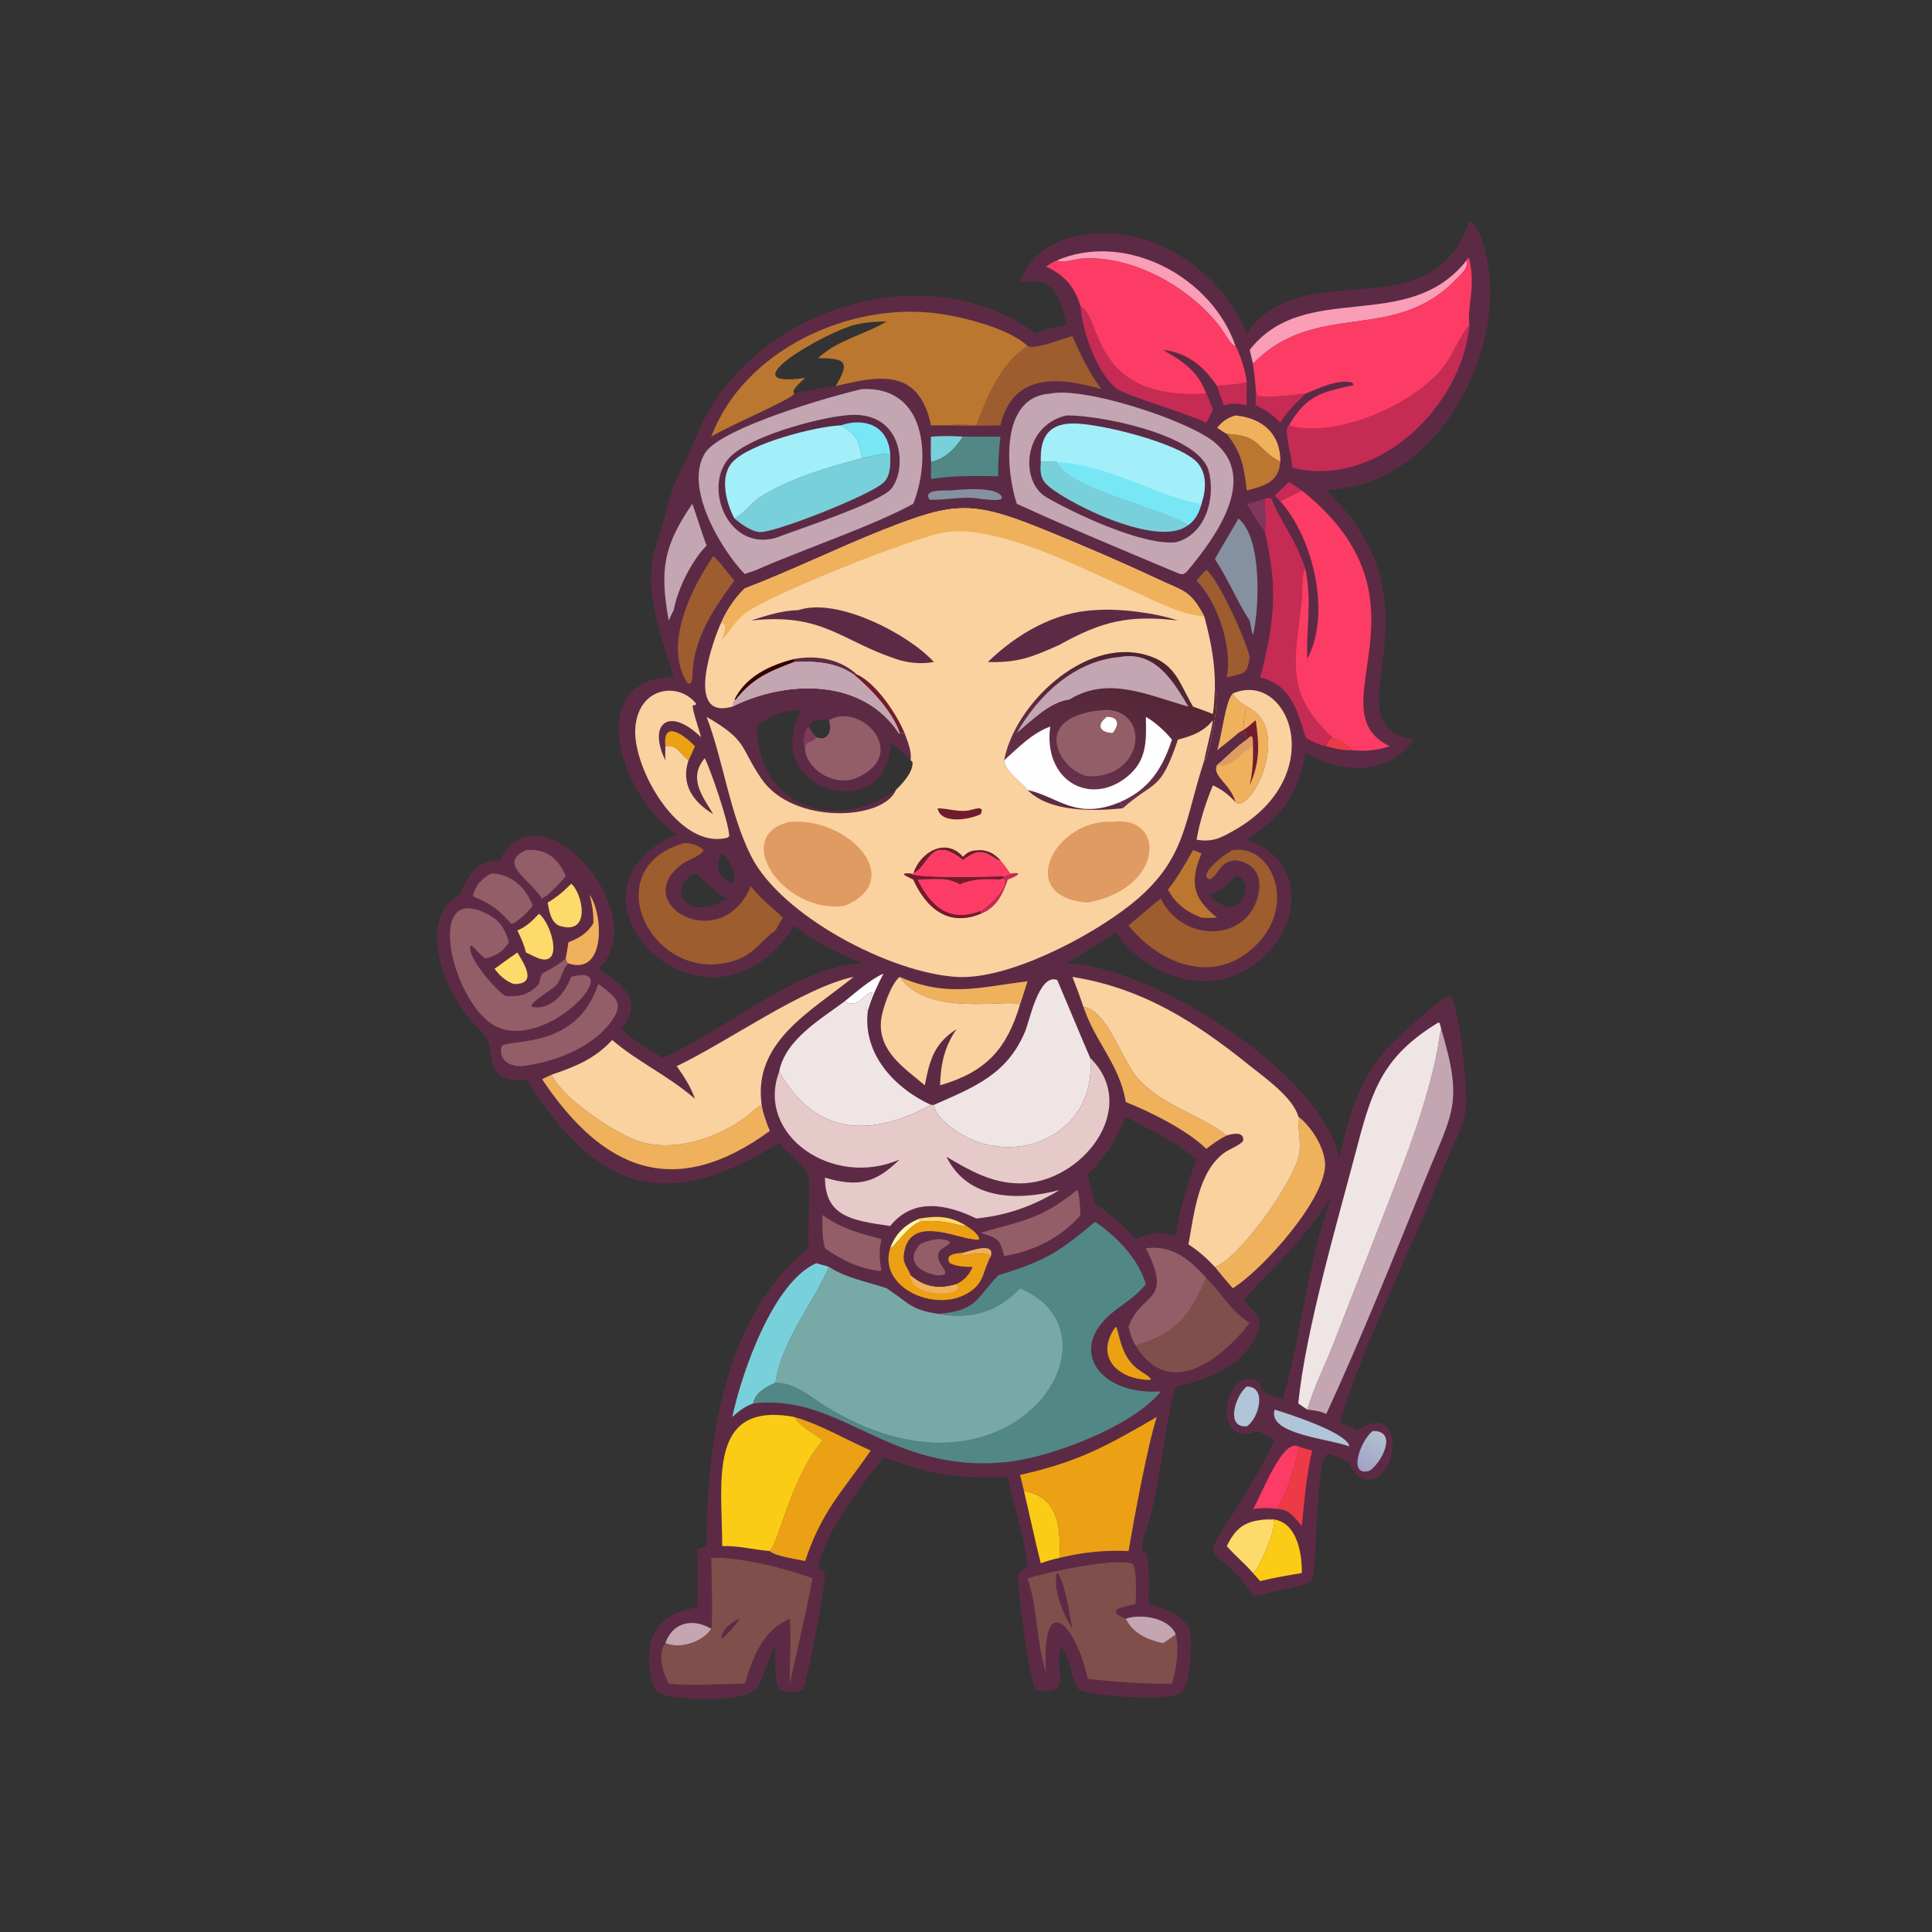 <?xml version="1.0" encoding="utf-8" ?>
<svg xmlns="http://www.w3.org/2000/svg" xmlns:xlink="http://www.w3.org/1999/xlink" width="512" height="512">
	<rect width="100%" height="100%" fill="#333333" stroke="none"/>
	<path fill="#5D2A46" d="M389.399 58.595C392.622 60.165 394.06 68.108 394.505 71.374C397.538 93.64 383.101 122.228 360.294 128.504C357.414 129.297 354.439 129.615 351.483 129.992C384.802 161.763 350.856 191.605 374.578 196.009C368.251 205.595 354.885 205.11 346.007 199.393C343.711 210.818 340.042 216.096 330.419 222.531C347.053 228.306 344.69 246.664 332.531 255.539C320.151 264.575 304.045 258.807 295.673 247.172C291.382 249.988 286.932 252.537 282.637 255.334C305.203 255.83 351.081 284.841 354.945 307.276C357.425 294.862 360.922 283.601 370.578 274.903C372.49 273.18 382.101 263.895 384.323 264.012C387.048 267.082 389.147 290.847 388.364 294.859C387.417 299.705 384.214 305.17 382.394 309.822C374.33 330.432 361.257 356.34 355.083 376.738L354.945 377.201C356.657 377.605 358.142 378.149 359.551 379.222C373.253 369.832 370.495 394.681 361.461 391.931C359.39 391.3 358.505 389.507 357.61 387.724C356.293 387.079 353.24 385.146 351.859 385.394C348.414 386.01 349.24 416.947 347.428 419.148C346.831 419.872 333.906 422.701 332.061 422.939C322.057 407.105 316.356 417.43 327.869 399.345C331.473 393.683 334.852 387.78 337.784 381.742C336.36 380.666 334.883 379.943 333.258 379.222C320.921 384.118 324.339 363.653 331.906 365.546C336.441 366.681 330.499 368.724 340.025 370.662C345.12 353.214 346.245 334.526 353.011 316.876C344.327 330.343 338.931 333.76 329.821 344.316L329.594 344.582C331.114 346.177 332.583 347.778 333.985 349.479C332.652 360.619 321.342 365.462 311.567 367.45C308.528 377.893 307.842 390.449 304.882 401.717C304.159 404.47 302.612 407.877 302.592 410.685L303.673 411.575C304.821 414.062 304.356 422.085 304.366 425.05C307.897 425.906 314.536 428.275 315.375 432.412C316.029 435.631 315.35 446.095 313.211 448.336C310.397 451.285 287.39 449.291 285.796 447.606C284.106 445.819 283.466 438.181 281.285 436.622L280.959 436.907C279.467 443.645 284.651 449.376 274.328 447.797C272.554 443.86 269.269 418.837 269.912 417.224C270.335 416.163 271.337 415.872 272.303 415.448C271.794 407.94 268.571 399.036 267.086 391.482C262.001 391.637 256.766 391.601 251.725 390.879C245.672 390.054 239.786 388.337 234.112 386.113C227.885 394.305 218.613 405.705 216.834 415.448L218.626 416.875C218.36 422.297 214.785 441.528 212.81 447.624C211.28 448.755 207.899 448.544 206.405 447.59C205.083 444.96 205.503 439.106 205.504 436.052C203.359 439.639 202.716 443.689 200.808 447.021C198.203 451.569 177.553 450.658 174.412 448.474C173.195 447.628 172.8 445.627 172.535 444.269C170.549 434.072 174.125 427.66 184.745 426.008C185.245 420.913 184.735 415.671 184.745 410.546C185.569 410.245 186.421 410.001 187.258 409.735C187.167 382.673 191.928 348.505 214.313 330.788C214.053 324.288 214.756 317.753 214.313 311.275C212.198 307.993 208.879 305.875 206.485 302.851C175.953 321.825 158.282 315.453 139.403 285.998L138.973 286.05C128.329 287.429 131.027 278.904 129.176 275.513C128.188 273.704 126.295 272.077 124.908 270.542C117.935 262.821 110.061 243.517 121.884 237.142C124.24 231.7 125.907 228.314 132.436 227.961C143.232 206.827 173.775 242.769 158.552 256.743C165.15 261.092 170.817 265.141 164.595 272.714C167.984 275.743 171.675 278.058 175.579 280.349C191.684 273.572 211.116 255.98 228.458 255.334C222.378 252.444 215.607 249.742 210.501 245.277C187.536 281.308 143.63 236.699 179.345 221.112C163.573 210.46 155.053 179.281 178.545 179.511C175.093 167.559 169.74 155.668 174.327 143.14C175.982 138.622 177.608 130.649 178.903 127.774C180.852 123.449 182.229 121.538 184.215 116.416C197.418 82.358 244.758 66.685 274.328 88.29C277.063 87.359 279.765 86.51 282.637 86.124C280.792 77.899 279.396 73.281 270.309 74.766C275.121 60.811 293.672 59.681 305.487 64.221C317.099 68.682 325.387 77.028 330.419 88.29C345.438 66.809 379.412 88.277 389.399 58.595ZM188.506 115.715C193.001 112.881 209.966 105.76 210.501 104.31C212.011 103.796 220.14 102.421 221.465 102.322L221.676 102.274C233.063 99.547 243.554 97.517 246.73 112.733L251.725 112.733C254.017 112.351 256.435 112.596 258.742 112.733C261.694 105.041 265.128 96.358 272.303 91.677C267.364 86.979 255.23 83.99 248.44 83.074C224.983 79.909 197.035 92.912 188.506 115.715ZM298.334 295.899C295.34 302.86 293.5 305.798 288.274 311.275C288.873 313.818 289.394 316.413 290.224 318.892C294.083 321.912 297.799 324.603 300.972 328.401C302.774 327.584 304.604 327.054 306.555 326.715C308.268 326.728 309.909 327.142 311.567 327.539C312.861 319.975 314.344 314.511 317.108 307.276C311.464 302.408 304.787 299.458 298.334 295.899ZM200.562 192.547C200.672 213.261 220.919 221.224 237.416 209.357C239.223 207.603 242.1 204.499 241.823 201.898L241.314 201.497C239.57 199.781 237.824 198.147 235.918 196.607C235.96 219.073 200.66 210.29 212.371 188.109C207.866 188.332 203.927 189.362 200.562 192.547ZM184.171 231.491C177.776 234.221 179.867 242.306 188.506 240.046C190.04 239.601 191.347 238.968 192.707 238.134C189.255 236.576 185.158 231.61 184.171 231.491ZM327.416 232.218C325.168 234.517 323.508 236.056 320.414 237.142C321.622 238.315 322.774 239.293 324.302 240.046C329.849 242.404 332.325 232.267 327.416 232.218ZM214.313 192.547C214.898 193.638 215.452 194.502 216.34 195.367C219.648 196.633 220.515 193.362 219.702 190.862C217.191 190.448 215.831 190.393 214.313 192.547ZM191.076 226.154C189.514 230.082 190.23 232.279 194.067 234.182C195.697 231.891 193.215 227.209 191.076 226.154Z"/>
	<path fill="#EFB15C" d="M255.201 331.983C257.088 331.582 263.646 328.964 262.607 332.87C260.107 331.68 257.775 332.319 255.201 332.87L255.201 331.983Z"/>
	<path fill="#7F375C" d="M213.363 198.829C212.856 196.877 212.683 194.011 214.313 192.547C214.898 193.638 215.452 194.502 216.34 195.367C215.048 197.304 213.355 195.787 213.363 198.829Z"/>
	<path fill="#FFF9A4" d="M235.918 330.788C237.276 326.946 239.937 324.394 243.756 322.917L243.756 323.804C240.691 324.859 236.962 330.605 235.918 330.788Z"/>
	<path fill="#EE3A46" d="M353.011 195.367C354.7 196.247 357.168 197.333 358.361 198.829C355.901 198.852 353.842 198.434 351.483 197.749C351.833 196.62 352.065 196.073 353.011 195.367Z"/>
	<path fill="#FDDA69" d="M243.756 322.917C248.587 322.144 251.837 322.233 256.146 324.906L255.201 324.906C251.585 323.915 247.483 323.195 243.756 323.804L243.756 322.917Z"/>
	<path fill="#C62B53" d="M341.594 127.716C342.788 128.404 343.879 129.18 344.99 129.992C343.103 130.956 341.223 131.94 339.312 132.856L337.784 131.387C338.989 130.12 340.368 128.983 341.594 127.716Z"/>
	<path fill="#7F375C" d="M330.419 133.51C332.03 133.147 333.608 132.682 335.193 132.223C335.071 134.74 335.758 138.468 335.193 140.765C333.359 138.656 331.878 135.903 330.419 133.51Z"/>
	<path fill="#FEFEFE" d="M223.848 265.362C226.947 262.858 230.492 259.673 234.112 258.022C232.512 261.213 230.963 264.312 230.004 267.77L229.777 267.759C229.444 266.23 230.89 264.435 231.241 263.002C229.275 262.663 227.627 267.641 223.848 265.362Z"/>
	<path fill="#ECA115" d="M176.32 197.749C175.615 190.532 181.292 194.813 184.171 197.749C183.615 199.001 183.087 200.278 182.461 201.497C180.312 199.962 179.412 197.208 176.32 197.749Z"/>
	<path fill="#C62B53" d="M330.419 101.06C330.388 103.171 330.304 105.303 330.419 107.412C328.077 106.951 326.618 106.755 324.302 107.412C323.67 105.726 323.088 104.036 322.54 102.322C324.445 101.82 329.142 102.074 330.419 101.06Z"/>
	<path fill="#78D1DA" d="M246.73 115.715C249.58 115.513 252.349 115.495 255.201 115.715C253.103 118.828 250.591 121.604 246.73 122.419C246.646 120.173 246.634 117.961 246.73 115.715Z"/>
	<path fill="#8591A1" d="M251.725 129.992C254.304 129.754 264.7 128.679 265.538 131.891L265.268 132.287C263.796 132.783 261.459 132.312 259.891 132.223C255.512 131.359 250.816 132.581 246.409 132.441C244.162 129.622 250.547 129.996 251.725 129.992Z"/>
	<path fill="#FDDA69" d="M137.104 252.423C138.782 255.253 142.686 260.96 136.096 260.765C133.929 259.934 132.443 258.59 131.068 256.743C133.047 255.26 135.077 253.841 137.104 252.423Z"/>
	<path fill="#C3A6B2" d="M176.32 435.456C178.297 429.787 183.759 428.793 188.506 431.656C186.212 435.2 180.247 437.112 176.32 435.456Z"/>
	<path fill="#C62B53" d="M332.783 103.107L333.181 104.726C335.046 105.738 343.659 104.533 346.007 104.31C343.511 106.76 341.109 108.979 339.312 112.016C337.456 110.055 335.267 108.475 332.783 107.412L332.783 103.107Z"/>
	<path fill="#B0C5D8" d="M330.419 367.45C335.866 367.459 333.61 375.952 330.419 377.981C324.582 378.495 327.483 369.591 330.419 367.45Z"/>
	<path fill="#EFB15C" d="M322.54 198.829C323.81 195.062 324.715 185.734 326.701 183.772C327.447 185.406 328.988 186.277 330.419 187.26C329.801 189.39 329.422 191.204 329.594 193.444L328.201 194.22C326.363 195.827 324.469 197.335 322.54 198.829Z"/>
	<path fill="#ECA115" d="M295.673 351.587C296.698 352.485 296.534 359.129 301.618 362.908C302.714 363.723 304.135 364.372 304.988 365.444L304.819 365.683L303.667 365.651C295.21 365.029 290.36 358.826 295.673 351.587Z"/>
	<defs>
		<linearGradient id="gradient_0" gradientUnits="userSpaceOnUse" x1="360.535" y1="388.88" x2="366.064" y2="380.273">
			<stop offset="0" stop-color="#A3A3C4"/>
			<stop offset="1" stop-color="#B1C0D1"/>
		</linearGradient>
	</defs>
	<path fill="url(#gradient_0)" d="M363.831 379.222C370.504 379.126 366.257 387.516 362.98 389.753C356.91 391.594 360.651 381.43 363.831 379.222Z"/>
	<path fill="#B0C5D8" d="M337.784 373.567C341.199 374.589 357.041 379.646 357.61 383.322C351.833 381.163 335.854 380.108 337.784 373.567Z"/>
	<path fill="#935E67" d="M248.48 328.401C249.519 328.417 251.037 328.445 251.767 329.249C251.282 330.183 249.688 330.531 249.023 331.56C246.938 334.788 253.802 338.075 248.48 337.983C243.618 337.219 239.845 334.21 243.756 329.778C245.309 328.946 246.742 328.591 248.48 328.401Z"/>
	<path fill="#EFB15C" d="M156.265 237.142C159.835 242.046 160.668 258.611 150.648 255.334C150.059 254.954 150.109 254.667 149.925 254.007C150.188 252.575 150.442 251.146 150.648 249.704C153.481 248.598 155.605 247.379 157.239 244.699C157.325 242.009 156.918 239.743 156.265 237.142Z"/>
	<path fill="#FDDA69" d="M151.369 234.182C154.376 236.61 156.9 248.254 148.05 245.277C145.865 244.114 145.556 241.395 145.137 239.198C147.491 237.812 149.496 236.162 151.369 234.182Z"/>
	<path fill="#FDDA69" d="M142.817 242.164C146.021 244.402 149.536 256.243 142.817 254.007C141.656 253.536 140.533 252.965 139.403 252.423C138.859 250.35 138.068 248.496 137.104 246.586C139.512 245.561 141.081 244.049 142.817 242.164Z"/>
	<path fill="#FC3C64" d="M332.061 399.901C334.492 395.911 339.792 381.236 344.063 383.322C343.399 388.784 341.144 395.07 338.533 399.901C336.255 399.526 334.336 399.607 332.061 399.901Z"/>
	<path fill="#EFB15C" d="M327.416 110.1C334.629 110.794 339.409 115.01 339.312 122.419C332.65 118.822 334.212 115.423 325.111 114.995C324.223 114.478 323.366 113.959 322.54 113.346C324.014 111.637 325.207 110.732 327.416 110.1Z"/>
	<path fill="#EE3A46" d="M344.063 383.322C345.282 383.746 346.475 384.112 347.734 384.408C346.17 391.093 345.685 397.604 344.99 404.402C343.087 402.293 341.893 400.087 338.82 399.914L338.533 399.901C341.144 395.07 343.399 388.784 344.063 383.322Z"/>
	<path fill="#BB7730" d="M316.175 225.28L318.414 226.154C315.312 233.668 315.912 237.94 322.54 243.183C321.139 243.266 319.816 243.304 318.414 243.183C314.54 241.72 311.467 239.474 309.521 235.753C312.086 232.519 314.145 228.866 316.175 225.28Z"/>
	<path fill="#935E67" d="M139.403 225.28C144.595 224.747 148.02 227.484 149.925 232.218C148.462 233.989 146.85 235.614 145.137 237.142L143.662 238.134C139.599 232.231 132.006 228.912 139.403 225.28Z"/>
	<path fill="#FDDA69" d="M325.111 409.735C327.442 404.998 329.735 403.154 335.193 402.699C335.986 402.707 336.969 402.597 337.653 403.025C338.196 404.87 334.13 415.274 332.061 416.875C329.893 414.351 327.291 412.262 325.111 409.735Z"/>
	<path fill="#BB7730" d="M325.111 114.995C334.212 115.423 332.65 118.822 339.312 122.419C338.754 127.875 335.163 128.691 330.419 129.992C329.605 123.626 329.146 120.137 325.111 114.995Z"/>
	<path fill="#FBCC15" d="M271.344 395.063C280.716 396.85 281.074 404.793 280.755 412.856C279.05 413.228 277.456 413.682 275.816 414.28C274.203 407.912 272.867 401.455 271.344 395.063Z"/>
	<path fill="#EFB15C" d="M238.402 258.886C250.989 264.352 259.322 261.667 272.303 260.038C271.654 262.114 271.003 264.188 270.309 266.25C267.819 264.46 246.015 269.93 238.402 258.886Z"/>
	<path fill="#935E67" d="M130.135 231.491C135.513 231.548 139.363 235.173 141.182 240.046C139.767 241.9 138.016 243.396 136.096 244.699L135.389 244.747C131.997 240.811 130.021 239.525 125.288 237.509C126.123 234.433 127.446 233.074 130.135 231.491Z"/>
	<path fill="#FA9EB7" d="M280.043 69.026C298.282 61.18 321.167 73.35 327.416 91.677C326.535 92.014 324.019 87.552 323.414 86.752C315.321 76.059 300.11 67.568 286.631 68.521C284.686 68.658 281.872 69.888 280.043 69.026Z"/>
	<path fill="#FBCC15" d="M335.193 402.699C343.272 401.555 345.094 410.858 344.99 416.875C341.316 417.502 337.59 418.065 333.985 419.027C333.338 418.318 332.671 417.618 332.061 416.875C334.13 415.274 338.196 404.87 337.653 403.025C336.969 402.597 335.986 402.707 335.193 402.699Z"/>
	<path fill="#9D5D2E" d="M319.685 150.993C322.836 153.544 329.836 168.585 331.174 174.106C330.719 176.463 330.833 178.218 328.201 178.751C327.179 179.042 326.147 179.274 325.111 179.511C326.659 171.495 322.684 159.598 317.108 153.868C317.921 152.833 318.741 151.91 319.685 150.993Z"/>
	<path fill="#935E67" d="M217.967 321.989C222.937 325.609 227.757 326.829 233.6 328.401C232.952 331.349 232.983 333.739 233.6 336.673L233.156 336.844C227.918 336.213 222.845 333.905 218.626 330.788C217.81 327.887 217.953 324.973 217.967 321.989Z"/>
	<path fill="#C3A6B2" d="M183.475 133.51C183.623 133.714 186.616 143.111 187.258 144.575C183.279 148.59 179.545 156.136 178.545 161.69C178.044 162.565 177.648 163.539 177.213 164.451C174.808 151.03 175.781 144.747 183.475 133.51Z"/>
	<path fill="#518885" d="M255.201 115.715L265.116 115.715C264.725 119.24 264.464 122.651 264.522 126.203C258.519 126.107 252.681 126.002 246.73 126.942L246.73 122.419C250.591 121.604 253.103 118.828 255.201 115.715Z"/>
	<path fill="#8591A1" d="M328.201 137.414C334.519 142.603 333.773 160.989 332.061 168.317C331.621 167.103 331.466 165.718 331.174 164.451C327.887 159.524 325.577 153.603 321.959 148.177C323.93 144.542 326.197 141.044 328.201 137.414Z"/>
	<path fill="#C62B53" d="M286.357 81.219C292.074 83.733 288.792 106.258 319.685 104.31C320.426 105.719 320.932 107.14 321.433 108.648L319.685 112.016C314.017 109.296 297.818 104.792 295.501 102.679C290.429 98.052 286.862 87.887 286.357 81.219Z"/>
	<path fill="#935E67" d="M285.435 315.382C286.191 316.277 286.21 320.614 286.357 321.989C281.251 328.02 273.767 331.635 266.096 332.87C265.91 331.76 265.547 330.81 265.116 329.778C264.18 327.706 261.795 327.406 259.891 326.715C271.412 323.297 275.636 323.231 285.435 315.382Z"/>
	<path fill="#EFB15C" d="M330.419 187.26C342.932 193.025 331.41 216.119 327.416 212.571C326.172 207.803 321.028 205.549 322.54 202.737C325.221 200.555 327.53 197.922 330.419 196.009C329.737 192.229 330.246 195.109 328.201 194.22L329.594 193.444C329.422 191.204 329.801 189.39 330.419 187.26Z"/>
	<path fill="#E09B62" d="M330.419 196.009C332.289 193.883 331.96 195.984 332.061 197.749C329.163 199.034 325.933 204.114 322.54 202.737C325.221 200.555 327.53 197.922 330.419 196.009Z"/>
	<path fill="#711C2E" d="M329.594 193.444C330.756 192.677 331.699 191.718 332.783 190.862C333.739 197.544 333.95 201.846 331.174 208.111C331.991 204.573 332.1 201.357 332.061 197.749C331.96 195.984 332.289 193.883 330.419 196.009C329.737 192.229 330.246 195.109 328.201 194.22L329.594 193.444Z"/>
	<path fill="#9D5D2E" d="M189.027 147.406C190.187 148.038 193.406 152.574 194.631 153.868C188.899 161.562 183.552 169.591 183.475 179.511C183.362 180.221 183.361 180.86 182.668 181.243L182.164 180.947C175.645 170.973 183.255 155.801 189.027 147.406Z"/>
	<path fill="#ECA115" d="M243.756 323.804C247.483 323.195 251.585 323.915 255.201 324.906L256.146 324.906C257.381 325.738 258.991 326.732 259.515 328.188L259.325 328.53C258.757 328.568 258.328 328.525 257.774 328.401C253.098 327.964 240.662 321.798 239.506 332.631C239.247 335.053 240.697 335.972 241.314 337.983C244.987 341.241 249.006 341.717 253.52 340.301C255.682 339.166 256.76 337.927 257.774 335.757C255.643 335.686 253.687 335.708 251.725 334.756C250.156 332.324 253.581 332.132 255.201 331.983L255.201 332.87C257.775 332.319 260.107 331.68 262.607 332.87C260.312 336.891 261.097 340.003 256.333 342.785C247.496 347.944 232.632 341.05 235.918 330.788C236.962 330.605 240.691 324.859 243.756 323.804Z"/>
	<path fill="#EFB15C" d="M241.314 337.983C244.987 341.241 249.006 341.717 253.52 340.301C256.167 344.041 240.89 343.794 241.314 337.983Z"/>
	<path fill="#FA9EB7" d="M388.624 69.026C389.289 71.007 387.236 72.62 385.995 73.911C369.213 91.371 349.009 79.157 332.061 96.365L331.174 92.731C345.852 73.94 373.079 88.766 388.624 69.026Z"/>
	<path fill="#EFB15C" d="M287.143 266.897C293.306 267.47 297.248 280.882 301.419 285.64C307.927 293.064 317.655 295.117 325.111 300.916C323.116 301.885 321.437 303.107 319.685 304.452C314.556 299.473 304.981 294.704 298.334 292.046C296.813 282.294 290.181 276.053 287.143 266.897Z"/>
	<path fill="#935E67" d="M158.552 260.765C163.443 264.399 165.759 265.972 161.443 271.412C156.204 278.015 146.421 281.58 138.311 282.54C135.23 282.668 131.992 281.069 132.935 277.271C134.93 275.133 152.812 278.383 158.552 260.765Z"/>
	<path fill="#935E67" d="M219.702 190.862C228.171 185.856 241.345 199.959 226.967 206.17C221.681 208.453 214.229 204.596 213.363 198.829C213.355 195.787 215.048 197.304 216.34 195.367C219.648 196.633 220.515 193.362 219.702 190.862Z"/>
	<path fill="#935E67" d="M303.667 330.788C310.649 329.941 315.118 333.596 319.685 338.705C314.936 349.514 311.475 353.358 300.972 356.616C299.997 354.955 299.473 353.453 299.086 351.587C302.538 342.088 311.053 345.474 303.667 330.788Z"/>
	<path fill="#9D5D2E" d="M272.303 91.677C274.088 92.827 281.838 89.611 284.197 89.089C286.419 94.128 288.549 98.671 291.864 103.107C280.594 99.869 268.416 98.74 265.116 112.733C260.685 112.737 256.139 112.98 251.725 112.733C254.017 112.351 256.435 112.596 258.742 112.733C261.694 105.041 265.128 96.358 272.303 91.677Z"/>
	<path fill="#78D1DA" d="M216.34 334.756C217.451 335.15 218.595 335.301 219.702 335.757C215.282 345.832 207.141 355.262 205.504 366.458C202.983 367.556 200.161 369.027 199.593 371.935C197.291 372.786 195.873 373.881 194.067 375.516C196.654 363.348 205.041 339.662 216.34 334.756Z"/>
	<path fill="#814F4B" d="M319.685 338.705C323.732 342.692 326.2 347.543 331.174 350.591C323.797 360.164 309.877 371.18 300.972 356.616C311.475 353.358 314.936 349.514 319.685 338.705Z"/>
	<path fill="#FAD2A0" d="M326.701 183.772C341.616 177.405 352.56 205.565 327.085 220.045C323.52 222.071 321.356 223.242 317.108 222.531C317.913 217.704 319.566 212.64 321.433 208.111C323.953 209.322 325.51 210.529 327.416 212.571C331.41 216.119 342.932 193.025 330.419 187.26C328.988 186.277 327.447 185.406 326.701 183.772Z"/>
	<path fill="#EFB15C" d="M344.063 295.899C347.452 298.533 350.686 303.593 351.128 307.917C352.061 317.038 334.652 336.474 326.701 341.409C325.08 339.553 323.494 337.686 321.959 335.757C328.262 333.721 343.683 312.331 344.393 305.279C344.698 302.25 344.04 299.38 344.057 296.386L344.063 295.899Z"/>
	<path fill="#EFB15C" d="M143.662 285.998C144.509 285.618 145.341 285.212 146.174 284.802C149.111 291.108 162.55 299.987 168.648 302.227C177.78 305.581 189.374 301.945 197.147 296.411C198.65 295.341 200.213 293.572 201.851 292.815C202.276 295.258 203.065 297.416 204.019 299.702C178.792 318.136 159.822 310.219 143.662 285.998Z"/>
	<path fill="#ECA115" d="M210.501 375.516C217.636 377.572 223.997 381.473 230.77 384.408C222.894 395.728 217.834 400.399 213.363 413.689C211.292 413.225 205.239 412.377 204.019 411.047C206.647 408.023 209.702 391.496 217.967 381.742C215.662 379.688 212.043 378.192 210.501 375.516Z"/>
	<path fill="#C62B53" d="M335.193 132.223C336.048 131.99 336.176 131.84 337.007 132.223C338.692 137.233 343.458 142.854 346.007 150.993L345.62 151.06C344.937 153.541 345.236 156.571 344.955 159.153C343.181 175.467 340.304 183.493 353.011 195.367C352.065 196.073 351.833 196.62 351.483 197.749C349.568 197.423 347.562 196.516 346.007 195.367C343.754 188.393 342.226 181.473 333.985 179.511C337.94 164.239 338.584 155.789 335.193 140.765C335.758 138.468 335.071 134.74 335.193 132.223Z"/>
	<path fill="#9D5D2E" d="M326.701 225.28C337.397 223.644 344.47 241.048 331.26 251.931C320.477 260.814 306.906 255.005 299.086 245.277L301.514 243.183C303.588 241.529 305.5 239.722 307.638 238.134C313.352 250.061 331.194 249.793 333.575 236.533C334.436 231.74 332.1 228.644 327.416 227.961C322.868 228.567 323.666 231.026 320.687 233.048C316.949 232.184 324.642 226.139 326.701 225.28Z"/>
	<path fill="#FAD2A0" d="M186.776 200.922C188.405 204.231 193.203 218.135 193.251 221.573L192.842 221.965C179.98 225.491 167.495 203.488 168.374 192.8C169.282 181.751 180.12 180.73 184.512 186.542L184.352 186.8L183.623 186.924C183.224 187.587 185.529 194.031 185.763 195.367C177.406 187.159 171.548 191.644 176.32 201.497C176.259 200.255 176.312 198.993 176.32 197.749C179.412 197.208 180.312 199.962 182.461 201.497C180.352 207.766 183.625 212.521 189.027 215.768C186.039 210.878 182.349 206.14 186.776 200.922Z"/>
	<path fill="#C62B53" d="M389.399 86.124C387.659 107.153 365.483 129.591 342.529 123.972C342.427 120.931 339.895 113.433 341.594 112.733C353.865 116.522 375.96 106.823 383.23 96.309C385.491 93.038 386.837 89.198 389.399 86.124Z"/>
	<path fill="#935E67" d="M151.369 258.886C166.232 254.842 145.86 277.934 132.059 272.301C120.144 267.438 111.524 232.452 129.704 242.514C132.709 244.177 133.934 246.536 134.872 249.704C133.256 252.271 131.399 253.35 128.525 254.007C127.288 253.038 126.232 251.749 125.102 250.649L124.61 250.705C123.992 253.967 131.301 262.314 133.928 263.942C137.606 264.196 140.211 263.672 142.817 260.765C143.046 259.879 143.209 258.819 143.662 258.022C145.676 256.918 148.247 255.554 149.925 254.007C150.109 254.667 150.059 254.954 150.648 255.334C149.287 256.277 148.771 259.399 147.66 260.774C146.32 262.432 141.133 265.057 140.822 266.599L141.21 266.905C146.294 267.588 149.744 263.151 151.369 258.886Z"/>
	<path fill="#9D5D2E" d="M180.974 223.524C182.759 223.235 185.154 223.97 186.434 225.226C186.355 226.556 181.953 228.092 180.746 228.99C166.501 239.581 191.14 253.497 198.978 234.869C201.415 238.053 204.588 240.423 207.46 243.183C206.755 244.283 206.142 245.446 205.504 246.586C201.545 249.351 199.878 252.851 194.874 254.511C173.197 261.705 157.389 230.584 180.974 223.524Z"/>
	<path fill="#FAD2A0" d="M245.076 287.612C239.713 283.074 232.761 278.643 233.474 270.574C233.743 267.53 236.12 260.741 238.402 258.886C246.015 269.93 267.819 264.46 270.309 266.25C266.798 277.871 261.505 284.009 249.139 287.612C249.252 282.15 250.326 277.207 253.52 272.714L253.095 272.999C247.392 276.826 246.317 281.26 245.076 287.612Z"/>
	<path fill="#FBCC15" d="M191.396 409.735C191.351 392.631 187.418 371.249 210.501 375.516C212.043 378.192 215.662 379.688 217.967 381.742C209.702 391.496 206.647 408.023 204.019 411.047C199.774 410.724 195.661 409.564 191.396 409.735Z"/>
	<path fill="#C3A6B2" d="M381.939 272.714C387.903 292.635 384.96 294.581 377.588 312.833C369.225 333.541 360.815 354.433 351.483 374.709C349.859 373.939 348.211 373.749 346.442 373.567C348.219 367.554 351.033 362.068 353.317 356.255L367.56 319.662C372.756 306.26 378.009 292.821 380.838 278.683C381.235 276.697 381.397 274.671 381.939 272.714Z"/>
	<path fill="#ECA115" d="M306.555 375.516C304.063 383.286 300.534 402.442 299.086 411.047C293.01 410.734 286.651 411.379 280.755 412.856C281.074 404.793 280.716 396.85 271.344 395.063C271.014 393.666 270.705 392.26 270.309 390.879C286.247 387.27 293.276 383.174 306.555 375.516Z"/>
	<path fill="#EFE5E5" d="M223.848 265.362C227.627 267.641 229.275 262.663 231.241 263.002C230.89 264.435 229.444 266.23 229.777 267.759L230.004 267.77C228.494 279.126 236.935 288.328 246.73 292.815C230.797 301.422 216.225 301.116 206.485 284.009C208.1 275.508 217.406 270.173 223.848 265.362Z"/>
	<path fill="#814F4B" d="M188.506 412.856C195.686 412.512 208.546 415.689 215.302 418.283C213.598 427.665 211.288 436.887 209.293 446.208C209.217 440.491 209.751 434.695 209.293 429.004C202.007 432.08 199.546 439.286 197.339 446.208C190.505 446.202 184.076 446.82 177.213 446.208C175.72 443.149 174.126 438.564 176.32 435.456C180.247 437.112 186.212 435.2 188.506 431.656C188.984 429.727 188.501 415.962 188.506 412.856Z"/>
	<path fill="#5D2A46" d="M195.721 429.004L195.877 429.289C194.571 431.114 193.068 432.793 191.396 434.286L191.208 434.037C191.235 431.794 193.951 429.926 195.721 429.004Z"/>
	<path fill="#814F4B" d="M272.303 418.283C276.899 416.838 295.45 412.659 300.138 414.453C301.387 415.838 300.974 423.008 300.972 425.05C298.233 425.792 292.171 426.465 298.334 429.004C302.203 427.575 309.795 428.687 311.567 433.108C312.578 437.263 311.698 442.162 310.58 446.208C302.934 446.252 295.863 445.772 288.274 444.921C285.051 429.981 275.898 421.249 277.192 443.166C274.525 434.865 275.085 426.283 272.303 418.283Z"/>
	<path fill="#5D2A46" d="M280.043 416.875L280.535 417.121C282.393 420.558 283.443 427.704 284.197 431.656C281.759 427.844 279.021 421.446 280.043 416.875Z"/>
	<path fill="#C3A6B2" d="M298.334 429.004C302.203 427.575 309.795 428.687 311.567 433.108C310.466 433.958 309.37 434.731 308.182 435.456C304.055 434.474 300.426 433 298.334 429.004Z"/>
	<path fill="#EFE5E5" d="M247.485 292.815C258.278 288.046 266.893 284.741 271.66 273.36C272.908 270.379 275.314 257.896 280.178 259.701C280.245 259.764 287.446 277.068 288.905 280.349C290.929 301.416 266.764 311.177 251.131 298.017C249.562 296.696 247.793 294.911 247.485 292.815Z"/>
	<path fill="#EFE5E5" d="M344.063 371.935C345.973 352.342 354.772 322.607 359.799 303.358C363.804 288.02 367.017 279.616 381.166 270.981L381.525 271.115L381.939 272.714C381.397 274.671 381.235 276.697 380.838 278.683C378.009 292.821 372.756 306.26 367.56 319.662L353.317 356.255C351.033 362.068 348.219 367.554 346.442 373.567L344.063 371.935Z"/>
	<path fill="#FC3C64" d="M280.043 69.026C281.872 69.888 284.686 68.658 286.631 68.521C300.11 67.568 315.321 76.059 323.414 86.752C324.019 87.552 326.535 92.014 327.416 91.677C328.914 94.528 329.878 97.893 330.419 101.06C329.142 102.074 324.445 101.82 322.54 102.322C319.014 97.045 314.58 93.405 308.182 92.731C313.527 95.783 317.427 98.306 319.685 104.31C288.792 106.258 292.074 83.733 286.357 81.219C284.947 76.204 281.986 72.713 277.192 70.663C278.124 69.994 278.979 69.459 280.043 69.026Z"/>
	<path fill="#FC3C64" d="M344.99 129.992C382.138 159.562 348.047 187.992 368.283 197.749C364.846 198.92 361.978 199.111 358.361 198.829C357.168 197.333 354.7 196.247 353.011 195.367C340.304 183.493 343.181 175.467 344.955 159.153C345.236 156.571 344.937 153.541 345.62 151.06L346.007 150.993C343.458 142.854 338.692 137.233 337.007 132.223C337.396 131.977 337.525 131.758 337.784 131.387L339.312 132.856C341.223 131.94 343.103 130.956 344.99 129.992Z"/>
	<path fill="#5D2A46" d="M337.007 132.223C337.396 131.977 337.525 131.758 337.784 131.387L339.312 132.856C348.067 142.656 352.827 162.705 346.442 174.632C346.093 165.683 347.739 160.709 346.007 150.993C343.458 142.854 338.692 137.233 337.007 132.223Z"/>
	<path fill="#FAD2A0" d="M179.345 282.54C192.757 276.162 213.019 261.6 226.22 258.886C215.117 267.918 199.455 276.036 201.851 292.815C200.213 293.572 198.65 295.341 197.147 296.411C189.374 301.945 177.78 305.581 168.648 302.227C162.55 299.987 149.111 291.108 146.174 284.802C152.447 282.704 157.69 280.581 162.236 275.602C168.826 281.337 176.871 284.878 184.171 291.202C183.034 287.954 181.313 285.339 179.345 282.54Z"/>
	<path fill="#FC3C64" d="M388.624 69.026L389.061 68.343L389.332 68.486C391.202 76.258 388.727 80.917 389.399 86.124C386.837 89.198 385.491 93.038 383.23 96.309C375.96 106.823 353.865 116.522 341.594 112.733C346.296 104.409 350.938 103.841 358.661 102.075L358.688 101.752L358.155 101.328C354.427 100.494 349.417 102.895 346.007 104.31C343.659 104.533 335.046 105.738 333.181 104.726L332.783 103.107C332.63 100.847 332.379 98.606 332.061 96.365C349.009 79.157 369.213 91.371 385.995 73.911C387.236 72.62 389.289 71.007 388.624 69.026Z"/>
	<path fill="#BB7730" d="M188.506 115.715C197.035 92.912 224.983 79.909 248.44 83.074C255.23 83.99 267.364 86.979 272.303 91.677C265.128 96.358 261.694 105.041 258.742 112.733C256.435 112.596 254.017 112.351 251.725 112.733L246.73 112.733C243.554 97.517 233.063 99.547 221.676 102.274L221.465 102.322C220.14 102.421 212.011 103.796 210.501 104.31C209.966 105.76 193.001 112.881 188.506 115.715ZM213.363 100.152C212.456 101.061 210.541 102.574 210.228 103.76L210.501 104.31C212.011 103.796 220.14 102.421 221.465 102.322C225.399 95.771 224.054 94.963 216.834 94.905C222.011 89.993 229.077 88.767 234.971 85.173C232.185 85.249 229.515 85.356 226.79 86.017C218.595 88.004 192.508 103.122 213.363 100.152Z"/>
	<path fill="#E5CAC9" d="M288.905 280.349C302.427 293.656 286.553 313.744 270.167 313.611C262.788 313.55 256.974 310.202 250.816 306.547C256.552 318.191 269.918 318.227 280.755 315.382C273.758 319.644 266.904 322.089 258.742 322.917C250.916 319.119 242.046 317.289 235.918 324.906C225.775 323.449 218.675 322.425 218.626 312.089C227.477 314.685 232.014 313.537 238.402 307.276C220.66 315.024 200.194 300.732 206.485 284.009C216.225 301.116 230.797 301.422 246.73 292.815L247.485 292.815C247.793 294.911 249.562 296.696 251.131 298.017C266.764 311.177 290.929 301.416 288.905 280.349Z"/>
	<path fill="#518885" d="M290.224 323.804C295.955 327.693 301.622 333.509 303.667 340.301L303.464 340.553C300.814 343.797 297.82 345.368 294.701 347.931C282.691 357.798 291.557 369.839 307.638 368.739C300.088 378.077 278.45 386.207 266.984 387.427C235.555 390.771 223.074 369.12 199.593 371.935C200.161 369.027 202.983 367.556 205.504 366.458C210.841 366.444 214.565 370.093 218.855 372.739C267.764 402.897 299.787 353.546 270.309 341.409C264.349 347.76 257.196 349.733 248.48 348.162C258.905 347.504 258.848 343.91 264.522 337.983C277.354 334.019 280.546 331.831 290.224 323.804Z"/>
	<path fill="#FAD2A0" d="M284.197 258.886C302.633 261.83 316.725 270.741 331.023 282.272C334.916 285.411 342.697 290.817 344.063 295.899L344.057 296.386C344.04 299.38 344.698 302.25 344.393 305.279C343.683 312.331 328.262 333.721 321.959 335.757C319.812 333.464 317.596 331.484 314.953 329.778C316.466 321.719 317.473 310.235 324.84 305.222C325.65 304.67 329.438 303.096 329.479 302.119C329.577 299.756 326.465 300.452 325.111 300.916C317.655 295.117 307.927 293.064 301.419 285.64C297.248 280.882 293.306 267.47 287.143 266.897C286.237 264.19 285.253 261.537 284.197 258.886Z"/>
	<path fill="#C3A6B2" d="M228.458 103.107C245.798 102.333 246.69 121.8 242.021 133.51C231.269 139.409 212.568 145.674 200.562 150.993C199.509 151.416 198.414 151.75 197.339 152.113C191.046 145.556 181.102 128.96 186.891 119.993C191.25 113.242 221.033 104.74 228.458 103.107Z"/>
	<path fill="#5D2A46" d="M223.848 110.1C240.552 108.01 240.634 126.524 235.274 130.374C229.945 134.2 212.456 139.963 205.504 142.567C193.054 145.995 186.477 129.605 192.927 121.722C197.794 115.773 216.435 110.853 223.848 110.1Z"/>
	<path fill="#77E7F6" d="M222.797 112.733C229.274 110.523 235.322 112.885 235.918 120.229C233.334 120.029 230.967 121.114 228.458 121.429C227.734 116.989 226.959 114.991 222.797 112.733Z"/>
	<path fill="#78D1DA" d="M228.458 121.429C230.967 121.114 233.334 120.029 235.918 120.229C235.958 122.731 236.136 125.924 234.216 127.832C230.884 131.145 205.698 141.058 201.543 141.009C199.189 140.981 196.408 138.861 194.631 137.414C197.162 136.157 198.901 133.389 201.303 131.843C209.323 126.683 219.311 123.879 228.458 121.429Z"/>
	<path fill="#A2EFFA" d="M194.631 137.414C192.438 133.3 190.566 126.269 194.181 122.39C198.744 117.493 216.096 113.006 222.797 112.733C226.959 114.991 227.734 116.989 228.458 121.429C219.311 123.879 209.323 126.683 201.303 131.843C198.901 133.389 197.162 136.157 194.631 137.414Z"/>
	<path fill="#C3A6B2" d="M278.317 104.31C287.325 102.398 314.596 111.324 321.755 117.119C333.734 126.815 321.883 142.575 314.953 150.993C313.638 152.667 313.071 152.282 311.231 151.508C297.577 145.765 282.812 139.653 269.461 133.51C266.507 124.569 264.975 105.103 278.317 104.31Z"/>
	<path fill="#5D2A46" d="M282.637 110.1C290.663 109.894 317.55 114.985 320.28 124.707C322.284 131.847 319.504 141.763 311.567 143.713C302.687 144.593 284.49 135.984 277.274 131.759C270.236 127.638 271.015 112.744 282.637 110.1Z"/>
	<path fill="#78D1DA" d="M275.816 122.419C277.277 122.276 278.577 122.24 280.043 122.419C284.221 130.001 306.405 133.939 314.953 139.099C306.766 145.847 280.608 132.144 277.071 128.091C275.587 126.391 275.672 124.519 275.816 122.419Z"/>
	<path fill="#A2EFFA" d="M275.816 122.419C275.591 116.249 277.57 112.327 284.215 112.224C291.233 112.116 311.909 117.279 316.978 122.253C319.983 125.202 319.653 129.852 318.414 133.51C317.665 135.876 316.982 137.529 314.953 139.099C306.405 133.939 284.221 130.001 280.043 122.419C278.577 122.24 277.277 122.276 275.816 122.419Z"/>
	<path fill="#77E7F6" d="M280.043 122.419C293.912 123.057 307.979 132.189 318.414 133.51C317.665 135.876 316.982 137.529 314.953 139.099C306.405 133.939 284.221 130.001 280.043 122.419Z"/>
	<path fill="#77AAA7" d="M219.702 335.757C224.544 338.82 229.655 339.606 234.971 341.409L235.254 341.595C240.794 345.266 241.377 347.119 248.48 348.162C257.196 349.733 264.349 347.76 270.309 341.409C299.787 353.546 267.764 402.897 218.855 372.739C214.565 370.093 210.841 366.444 205.504 366.458C207.141 355.262 215.282 345.832 219.702 335.757Z"/>
	<path fill="#FAD2A0" d="M197.339 155.954C209.745 151.211 221.72 145.288 234.099 140.385C253.418 132.733 257.882 132.612 278.224 140.991C287.814 144.941 297.323 148.992 306.71 153.411C313.841 156.767 315.39 156.305 319.152 163.38C320.88 169.804 322.076 175.806 321.959 182.495C323.278 186.588 320.885 196.555 319.698 201.017L319.152 201.497C313.772 217.748 314.462 227.873 299.77 239.631C288.956 248.284 267.219 259.627 253.739 258.903C236 257.95 206.866 242.597 199.012 226.799C193.265 215.239 191.818 202.012 187.258 189.972C198.224 196.367 195.89 197.638 201.716 206.285C210.061 218.669 234.192 217.432 237.416 209.357C239.223 207.603 242.1 204.499 241.823 201.898L241.314 201.497C241.713 199.315 240.47 196.249 239.69 194.22L238.402 194.22L238.413 194.344L238.299 194.446C228.615 179.567 208.41 180.149 194.067 187.26C181.383 190.958 188.864 169.921 191.076 165.103C192.562 161.746 194.696 158.5 197.339 155.954Z"/>
	<path fill="#C62B53" d="M267.778 231.491C271.754 230.93 269.1 232.432 267.086 233.091C265.78 236.976 263.994 240.683 259.891 242.164L259.891 241.392C261.449 240.271 267.185 235.382 266.108 233.17L265.116 233.091L266.033 232.565L266.096 232.218C266.498 231.846 267.274 231.755 267.778 231.491Z"/>
	<path fill="#5D2A46" d="M210.501 174.632C216.424 173.554 222.603 174.63 227.096 178.751L226.22 178.751C221.482 175.473 216.1 175.189 210.501 175.442L210.501 174.632Z"/>
	<path fill="#340204" d="M194.631 185.424C197.594 179.26 204.145 176.211 210.501 174.632L210.501 175.442C203.782 177.973 199.568 179.71 194.949 185.474C194.842 185.466 194.714 185.492 194.631 185.424Z"/>
	<path fill="#711C2E" d="M227.096 178.751C232.063 180.911 237.689 189.293 239.69 194.22L238.402 194.22C236.545 188.557 230.714 182.472 226.22 178.751L227.096 178.751Z"/>
	<path fill="#711C2E" d="M242.021 231.491C243.909 225.693 250.695 221.876 255.201 227.05C256.757 225.416 257.73 225.377 259.891 225.28C262.26 225.495 263.473 226.27 265.116 227.961L264.763 228.112C260.48 225.405 259.414 224.89 255.201 227.961C246.38 220.994 246.491 229.455 242.021 231.491Z"/>
	<path fill="#5D2A46" d="M272.303 209.357C280.266 210.978 284.992 217.491 296.763 212.571L297.526 214.211C289.98 214.95 278.238 215.36 272.303 209.357Z"/>
	<path fill="#711C2E" d="M248.48 214.211C251.175 214.228 253.743 215.187 256.499 214.814C257.853 214.631 261.167 213.114 259.891 215.768C257.124 217.145 249.328 218.619 248.48 214.211Z"/>
	<path fill="#FC3C64" d="M242.021 231.491C246.491 229.455 246.38 220.994 255.201 227.961C259.414 224.89 260.48 225.405 264.763 228.112L265.116 227.961C266.078 229.088 266.923 230.283 267.778 231.491C267.274 231.755 266.498 231.846 266.096 232.218C262.106 232.375 243.061 232.861 241.314 231.491L242.021 231.491Z"/>
	<path fill="#FC3C64" d="M242.021 233.091C240.686 232.355 237.697 231.267 241.314 231.491C243.061 232.861 262.106 232.375 266.096 232.218L266.033 232.565L265.116 233.091L266.108 233.17C267.185 235.382 261.449 240.271 259.891 241.392L259.891 242.164C251.26 245.721 245.432 240.624 242.021 233.091Z"/>
	<path fill="#711C2E" d="M242.021 233.091C240.686 232.355 237.697 231.267 241.314 231.491C243.061 232.861 262.106 232.375 266.096 232.218L266.033 232.565L265.116 233.091C262.596 232.96 259.894 232.852 257.408 233.4C251.299 234.746 257.388 235.077 251.882 233.318C249.79 232.649 245.466 233.083 243.134 233.091C246.764 240.27 251.592 244.647 259.891 241.392L259.891 242.164C251.26 245.721 245.432 240.624 242.021 233.091Z"/>
	<path fill="#5D2A46" d="M290.224 161.69C296.389 161.178 306.23 162.392 312.166 164.451C299.308 162.91 292.068 164.57 280.755 170.894C273.549 174.116 269.838 175.675 261.791 175.442C269.368 168.067 279.453 162.149 290.224 161.69Z"/>
	<path fill="#5D2A46" d="M211.597 161.69C221.904 158.152 240.997 168.212 247.485 175.442C244.018 176.02 240.739 175.748 237.416 174.632C222.497 169.621 217.967 162.367 198.978 164.451C203.217 163.107 207.108 161.801 211.597 161.69Z"/>
	<path fill="#C3A6B2" d="M210.501 175.442C216.1 175.189 221.482 175.473 226.22 178.751C230.714 182.472 236.545 188.557 238.402 194.22L238.413 194.344L238.299 194.446C228.615 179.567 208.41 180.149 194.067 187.26C194.191 186.631 194.423 186.029 194.631 185.424C194.714 185.492 194.842 185.466 194.949 185.474C199.568 179.71 203.782 177.973 210.501 175.442Z"/>
	<path fill="#E09B62" d="M294.864 217.8C308.89 215.854 308.768 235.371 288.274 239.198C268.527 237.729 279.747 216.792 294.864 217.8Z"/>
	<path fill="#E09B62" d="M209.293 217.8C225.085 216.499 240.313 233.273 223.848 240.046C207.574 242.383 193.521 221.351 209.293 217.8Z"/>
	<path fill="#EFB15C" d="M197.339 155.954C209.745 151.211 221.72 145.288 234.099 140.385C253.418 132.733 257.882 132.612 278.224 140.991C287.814 144.941 297.323 148.992 306.71 153.411C313.841 156.767 315.39 156.305 319.152 163.38C312.827 162.85 306.577 159.415 300.841 156.898C287.737 151.151 264.048 138.592 250.003 141.145C241.202 142.744 203.117 157.93 197.19 162.761C194.848 164.67 193.371 167.294 191.396 169.525C191.668 168.282 193.061 165.1 191.076 165.103C192.562 161.746 194.696 158.5 197.339 155.954Z"/>
	<defs>
		<linearGradient id="gradient_1" gradientUnits="userSpaceOnUse" x1="299.765" y1="172.974" x2="290.104" y2="208.836">
			<stop offset="0" stop-color="#4D232F"/>
			<stop offset="1" stop-color="#67314C"/>
		</linearGradient>
	</defs>
	<path fill="url(#gradient_1)" d="M266.096 201.497C268.908 186.637 287.265 169.043 303.502 173.508C311.509 175.71 312.386 180.756 316.009 186.98L316.175 187.26C317.944 187.876 319.689 188.538 321.433 189.218C321.784 187.012 321.823 184.724 321.959 182.495C323.278 186.588 320.885 196.555 319.698 201.017L319.152 201.497C319.793 197.932 320.913 194.44 321.433 190.862C318.915 193.974 315.89 195.01 312.166 196.009C307.379 210.048 306.205 206.564 297.526 214.211L296.763 212.571C284.992 217.491 280.266 210.978 272.303 209.357C270.503 207.034 266.459 204.519 266.096 201.497Z"/>
	<path fill="#C3A6B2" d="M296.763 174.106C306.121 172.406 310.82 180.351 314.953 187.26C304.505 184.379 293.803 178.956 283.339 185.424C278.323 185.955 273.242 191.138 269.461 194.22C275.218 184.174 284.754 175.13 296.763 174.106Z"/>
	<path fill="#935E67" d="M293.353 188.109C305.085 188.718 302.987 206.318 288.274 205.721C280.487 204.202 272.337 189.306 293.353 188.109Z"/>
	<path fill="#FEFEFE" d="M293.353 189.972C296.6 190.006 296.6 192.144 294.864 194.22C291.563 194.174 290.374 192.189 293.353 189.972Z"/>
	<path fill="#FEFEFE" d="M303.667 189.972C306.267 191.485 308.66 193.702 310.58 196.009C308.023 203.797 304.409 209.312 296.763 212.571C284.992 217.491 280.266 210.978 272.303 209.357C270.503 207.034 266.459 204.519 266.096 201.497C269.959 198.08 273.382 194.376 278.317 192.547C276.399 206.929 288.931 213.826 298.756 205.8C304.091 201.442 303.77 196.106 303.667 189.972Z"/>
</svg>

